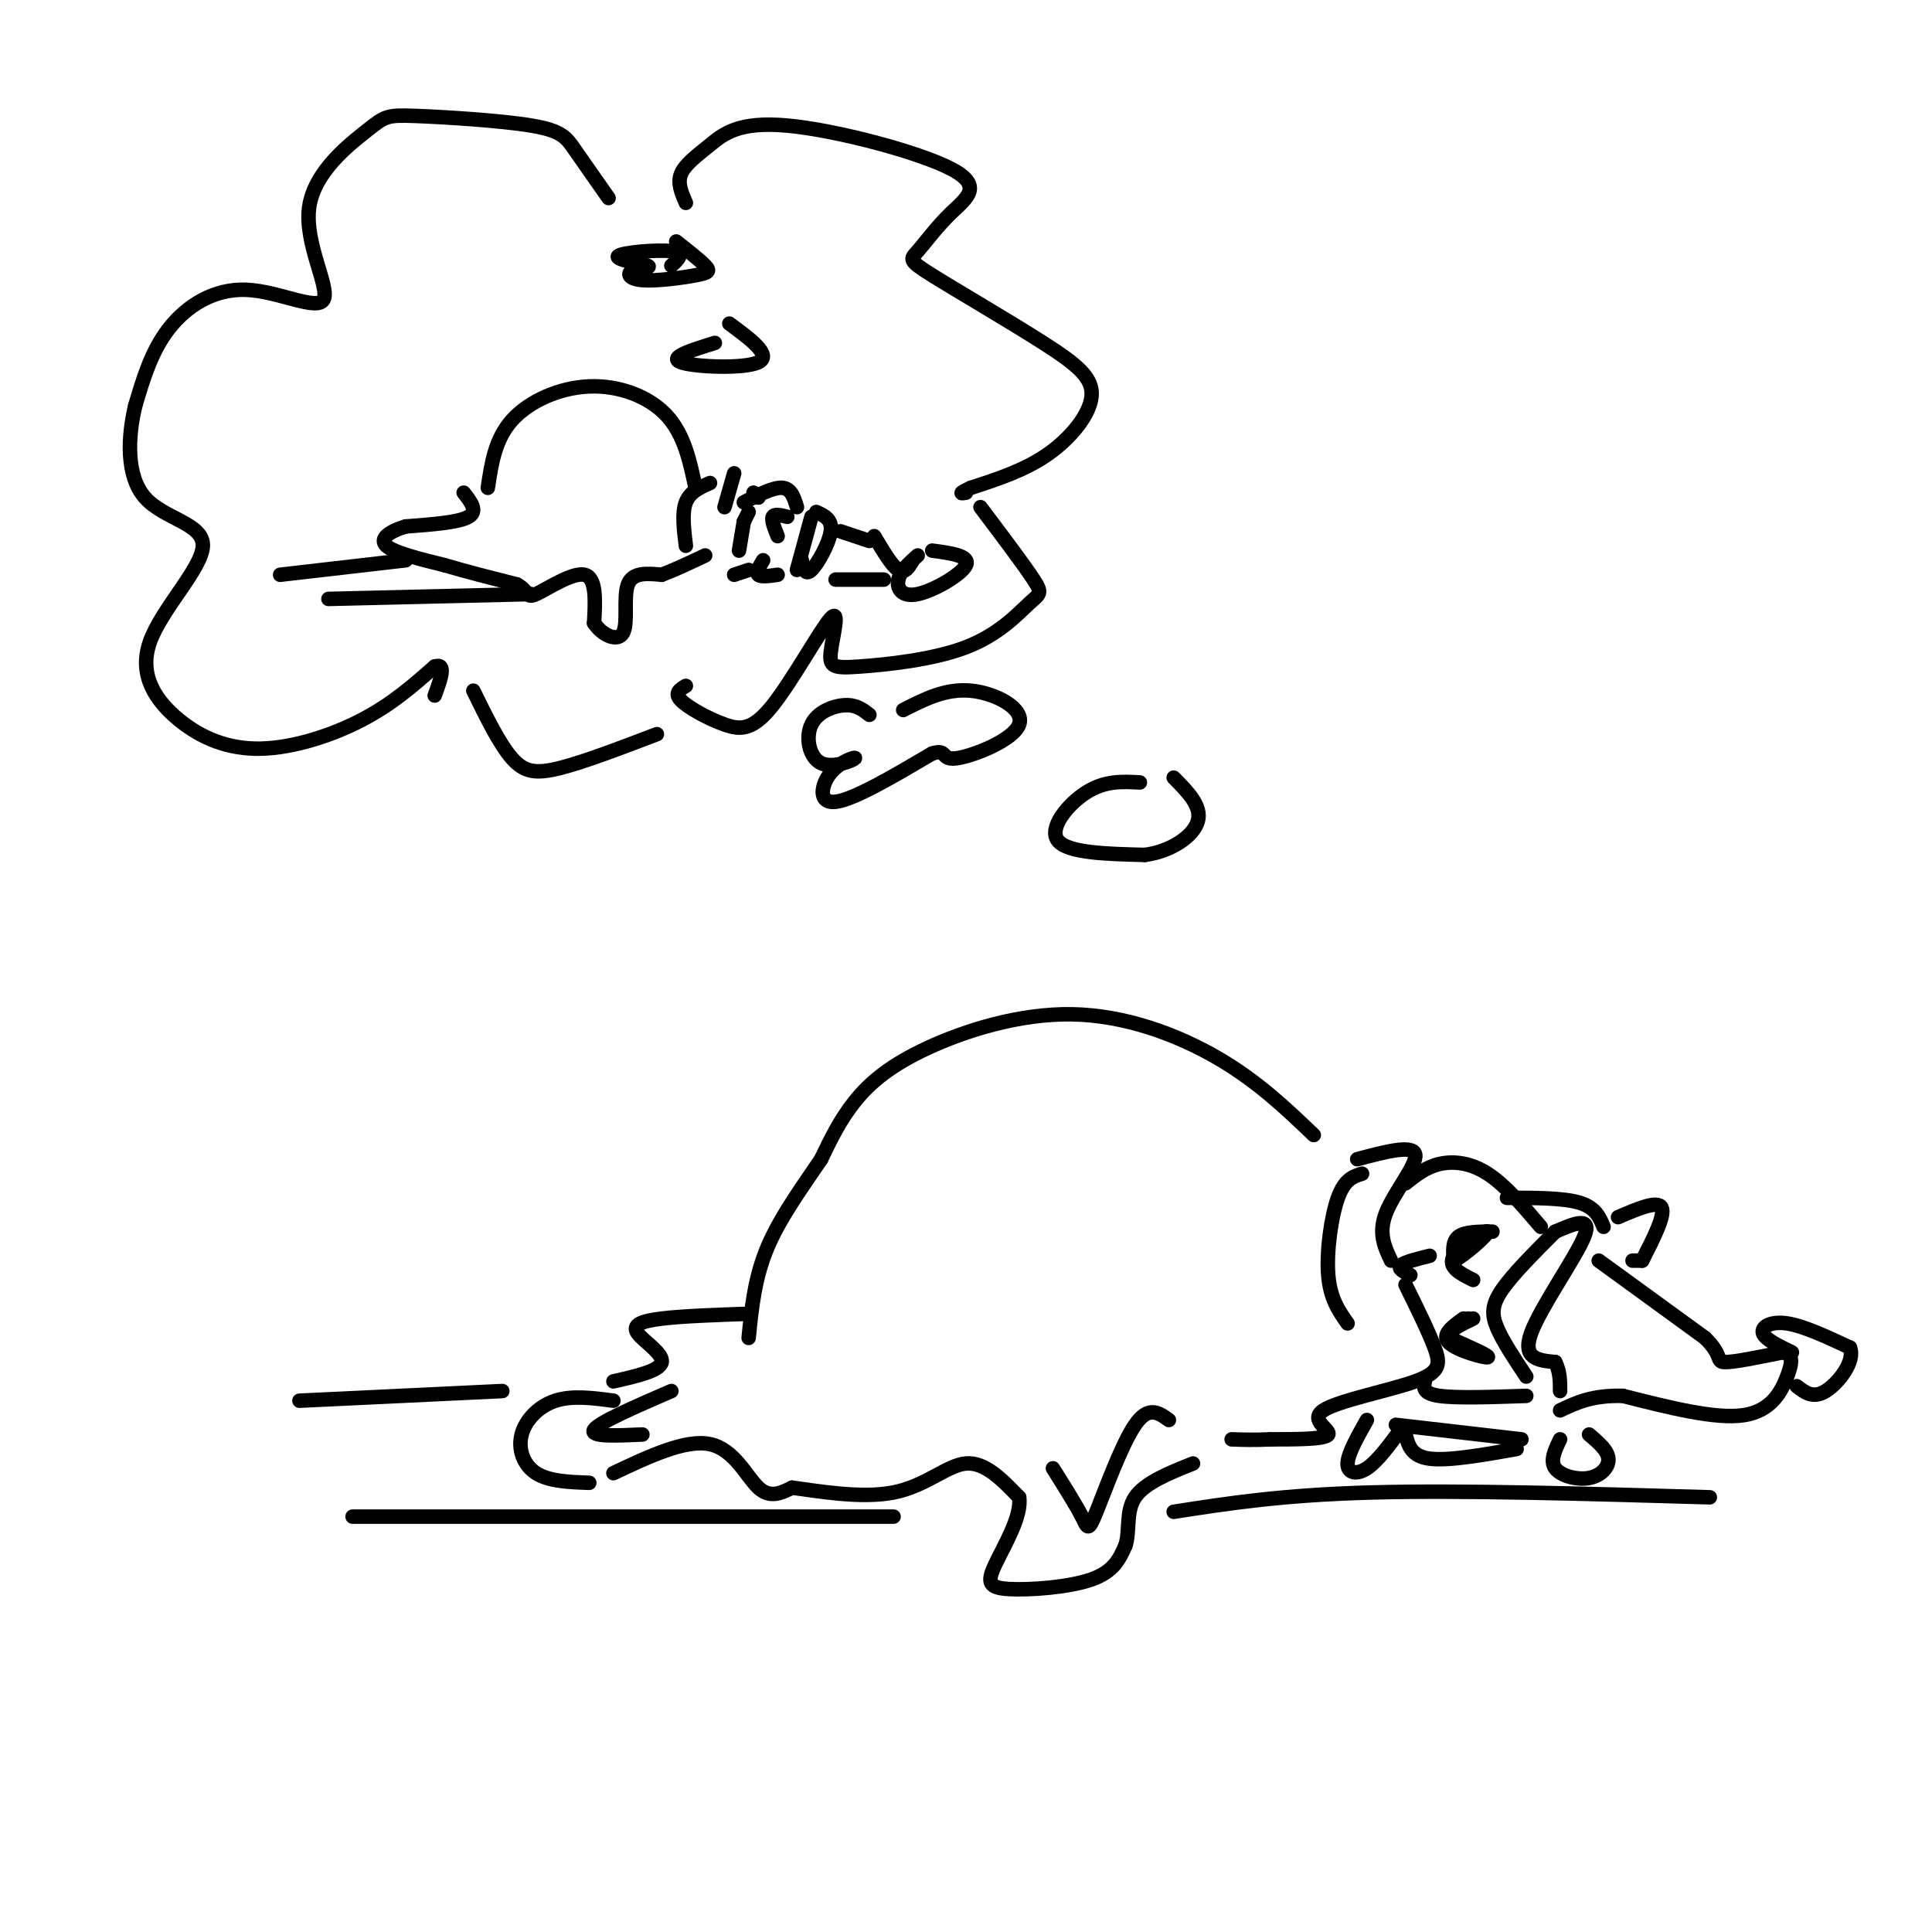 <svg viewBox='0 0 400 400' version='1.1' xmlns='http://www.w3.org/2000/svg' xmlns:xlink='http://www.w3.org/1999/xlink'><g fill='none' stroke='rgb(0,0,0)' stroke-width='3' stroke-linecap='round' stroke-linejoin='round'><path d='M272,235c-5.856,-5.600 -11.713,-11.199 -20,-16c-8.287,-4.801 -19.005,-8.802 -30,-9c-10.995,-0.198 -22.268,3.408 -30,7c-7.732,3.592 -11.923,7.169 -15,11c-3.077,3.831 -5.038,7.915 -7,12'/><path d='M170,240c-3.356,5.022 -8.244,11.578 -11,18c-2.756,6.422 -3.378,12.711 -4,19'/><path d='M155,272c-6.833,0.238 -13.667,0.476 -18,1c-4.333,0.524 -6.167,1.333 -5,3c1.167,1.667 5.333,4.190 5,6c-0.333,1.810 -5.167,2.905 -10,4'/><path d='M127,290c-4.256,-0.565 -8.512,-1.131 -12,0c-3.488,1.131 -6.208,3.958 -7,7c-0.792,3.042 0.345,6.298 3,8c2.655,1.702 6.827,1.851 11,2'/><path d='M127,305c7.489,-3.533 14.978,-7.067 20,-6c5.022,1.067 7.578,6.733 10,9c2.422,2.267 4.711,1.133 7,0'/><path d='M164,308c5.071,0.667 14.250,2.333 21,1c6.750,-1.333 11.071,-5.667 15,-6c3.929,-0.333 7.464,3.333 11,7'/><path d='M211,310c0.636,3.941 -3.273,10.293 -5,14c-1.727,3.707 -1.273,4.767 3,5c4.273,0.233 12.364,-0.362 17,-2c4.636,-1.638 5.818,-4.319 7,-7'/><path d='M233,320c1.000,-3.000 0.000,-7.000 2,-10c2.000,-3.000 7.000,-5.000 12,-7'/><path d='M282,243c-1.800,0.556 -3.600,1.111 -5,5c-1.400,3.889 -2.400,11.111 -2,16c0.400,4.889 2.200,7.444 4,10'/><path d='M281,240c5.756,-1.533 11.511,-3.067 12,-1c0.489,2.067 -4.289,7.733 -6,12c-1.711,4.267 -0.356,7.133 1,10'/><path d='M291,266c2.386,4.845 4.772,9.691 6,13c1.228,3.309 1.298,5.083 -4,7c-5.298,1.917 -15.965,3.978 -19,6c-3.035,2.022 1.561,4.006 1,5c-0.561,0.994 -6.281,0.997 -12,1'/><path d='M263,298c-3.333,0.167 -5.667,0.083 -8,0'/><path d='M291,245c2.089,-1.667 4.178,-3.333 7,-4c2.822,-0.667 6.378,-0.333 10,2c3.622,2.333 7.311,6.667 11,11'/><path d='M322,255c-4.400,4.400 -8.800,8.800 -11,12c-2.200,3.200 -2.200,5.200 -1,8c1.200,2.800 3.600,6.400 6,10'/><path d='M322,255c3.867,-1.667 7.733,-3.333 6,1c-1.733,4.333 -9.067,14.667 -11,20c-1.933,5.333 1.533,5.667 5,6'/><path d='M322,282c1.000,2.000 1.000,4.000 1,6'/><path d='M331,261c0.000,0.000 22.000,16.000 22,16'/><path d='M353,277c3.778,3.689 2.222,4.911 4,5c1.778,0.089 6.889,-0.956 12,-2'/><path d='M369,280c2.321,0.298 2.125,2.042 1,5c-1.125,2.958 -3.179,7.131 -9,8c-5.821,0.869 -15.411,-1.565 -25,-4'/><path d='M336,289c-6.333,-0.167 -9.667,1.417 -13,3'/><path d='M371,280c-2.800,-1.356 -5.600,-2.711 -6,-4c-0.400,-1.289 1.600,-2.511 5,-2c3.400,0.511 8.200,2.756 13,5'/><path d='M383,279c1.178,2.822 -2.378,7.378 -5,9c-2.622,1.622 -4.311,0.311 -6,-1'/><path d='M309,255c-2.833,0.000 -5.667,0.000 -7,1c-1.333,1.000 -1.167,3.000 -1,5'/><path d='M301,261c1.893,-0.821 7.125,-5.375 7,-6c-0.125,-0.625 -5.607,2.679 -7,5c-1.393,2.321 1.304,3.661 4,5'/><path d='M304,273c0.000,0.000 0.000,0.000 0,0'/><path d='M303,273c-2.333,1.689 -4.667,3.378 -3,5c1.667,1.622 7.333,3.178 8,3c0.667,-0.178 -3.667,-2.089 -8,-4'/><path d='M300,277c-0.500,-1.333 2.250,-2.667 5,-4'/><path d='M296,260c-2.667,0.667 -5.333,1.333 -6,2c-0.667,0.667 0.667,1.333 2,2'/><path d='M295,286c-0.250,1.250 -0.500,2.500 3,3c3.500,0.500 10.750,0.250 18,0'/><path d='M62,290c0.000,0.000 42.000,-2.000 42,-2'/><path d='M73,314c0.000,0.000 112.000,0.000 112,0'/><path d='M243,313c11.250,-1.750 22.500,-3.500 41,-4c18.500,-0.500 44.250,0.250 70,1'/><path d='M283,294c-1.978,3.511 -3.956,7.022 -4,9c-0.044,1.978 1.844,2.422 4,1c2.156,-1.422 4.578,-4.711 7,-8'/><path d='M289,295c0.000,0.000 26.000,3.000 26,3'/><path d='M323,298c-1.071,2.220 -2.143,4.440 -1,6c1.143,1.560 4.500,2.458 7,2c2.500,-0.458 4.143,-2.274 4,-4c-0.143,-1.726 -2.071,-3.363 -4,-5'/><path d='M338,261c0.000,0.000 2.000,0.000 2,0'/><path d='M340,261c2.417,-4.750 4.833,-9.500 4,-11c-0.833,-1.500 -4.917,0.250 -9,2'/><path d='M332,254c-0.833,-2.000 -1.667,-4.000 -5,-5c-3.333,-1.000 -9.167,-1.000 -15,-1'/><path d='M291,297c0.583,2.250 1.167,4.500 5,5c3.833,0.500 10.917,-0.750 18,-2'/><path d='M139,288c-7.500,3.250 -15.000,6.500 -16,8c-1.000,1.500 4.500,1.250 10,1'/><path d='M242,294c-2.107,-1.524 -4.214,-3.048 -7,1c-2.786,4.048 -6.250,13.667 -8,18c-1.750,4.333 -1.786,3.381 -3,1c-1.214,-2.381 -3.607,-6.190 -6,-10'/><path d='M236,162c-3.578,-0.200 -7.156,-0.400 -11,2c-3.844,2.400 -7.956,7.400 -6,10c1.956,2.600 9.978,2.800 18,3'/><path d='M237,177c5.467,-0.689 10.133,-3.911 11,-7c0.867,-3.089 -2.067,-6.044 -5,-9'/><path d='M180,148c-1.326,-1.045 -2.652,-2.091 -5,-2c-2.348,0.091 -5.719,1.318 -7,4c-1.281,2.682 -0.473,6.818 2,8c2.473,1.182 6.611,-0.590 7,-1c0.389,-0.410 -2.972,0.544 -5,3c-2.028,2.456 -2.722,6.416 1,6c3.722,-0.416 11.861,-5.208 20,-10'/><path d='M193,156c3.324,-1.021 1.633,1.427 5,1c3.367,-0.427 11.791,-3.730 13,-7c1.209,-3.270 -4.797,-6.506 -10,-7c-5.203,-0.494 -9.601,1.753 -14,4'/><path d='M126,41c-2.616,-3.722 -5.232,-7.444 -7,-10c-1.768,-2.556 -2.687,-3.945 -9,-5c-6.313,-1.055 -18.018,-1.774 -24,-2c-5.982,-0.226 -6.241,0.042 -10,3c-3.759,2.958 -11.018,8.608 -12,16c-0.982,7.392 4.314,16.528 3,19c-1.314,2.472 -9.238,-1.719 -16,-2c-6.762,-0.281 -12.360,3.348 -16,8c-3.640,4.652 -5.320,10.326 -7,16'/><path d='M28,84c-1.549,6.435 -1.921,14.524 2,19c3.921,4.476 12.136,5.339 12,10c-0.136,4.661 -8.622,13.119 -11,20c-2.378,6.881 1.352,12.185 6,16c4.648,3.815 10.213,6.143 17,6c6.787,-0.143 14.796,-2.755 21,-6c6.204,-3.245 10.602,-7.122 15,-11'/><path d='M90,138c2.500,-0.833 1.250,2.583 0,6'/><path d='M98,143c2.711,5.533 5.422,11.067 8,14c2.578,2.933 5.022,3.267 10,2c4.978,-1.267 12.489,-4.133 20,-7'/><path d='M142,42c-0.889,-2.036 -1.779,-4.071 -1,-6c0.779,-1.929 3.225,-3.750 6,-6c2.775,-2.250 5.877,-4.929 16,-4c10.123,0.929 27.267,5.467 34,9c6.733,3.533 3.054,6.063 0,9c-3.054,2.937 -5.485,6.283 -7,8c-1.515,1.717 -2.116,1.805 3,5c5.116,3.195 15.949,9.495 23,14c7.051,4.505 10.322,7.213 10,11c-0.322,3.787 -4.235,8.653 -9,12c-4.765,3.347 -10.383,5.173 -16,7'/><path d='M201,101c-2.833,1.333 -1.917,1.167 -1,1'/><path d='M142,142c-1.237,0.740 -2.473,1.480 -1,3c1.473,1.520 5.656,3.821 9,5c3.344,1.179 5.849,1.238 10,-4c4.151,-5.238 9.948,-15.771 12,-18c2.052,-2.229 0.358,3.848 0,7c-0.358,3.152 0.620,3.381 6,3c5.380,-0.381 15.164,-1.370 22,-4c6.836,-2.630 10.725,-6.900 13,-9c2.275,-2.100 2.936,-2.028 1,-5c-1.936,-2.972 -6.468,-8.986 -11,-15'/><path d='M101,101c0.744,-5.036 1.488,-10.071 5,-14c3.512,-3.929 9.792,-6.750 16,-7c6.208,-0.250 12.345,2.071 16,6c3.655,3.929 4.827,9.464 6,15'/><path d='M96,102c1.500,1.917 3.000,3.833 1,5c-2.000,1.167 -7.500,1.583 -13,2'/><path d='M84,109c-3.444,1.022 -5.556,2.578 -4,4c1.556,1.422 6.778,2.711 12,4'/><path d='M92,117c4.500,1.333 9.750,2.667 15,4'/><path d='M107,121c2.655,1.429 1.792,3.000 4,2c2.208,-1.000 7.488,-4.571 10,-4c2.512,0.571 2.256,5.286 2,10'/><path d='M123,129c1.690,2.571 4.917,4.000 6,2c1.083,-2.000 0.024,-7.429 1,-10c0.976,-2.571 3.988,-2.286 7,-2'/><path d='M137,119c2.667,-1.000 5.833,-2.500 9,-4'/><path d='M147,100c-2.083,0.917 -4.167,1.833 -5,4c-0.833,2.167 -0.417,5.583 0,9'/><path d='M152,98c0.000,0.000 -2.000,7.000 -2,7'/><path d='M156,102c0.000,0.000 1.000,1.000 1,1'/><path d='M157,103c0.167,0.167 0.083,0.083 0,0'/><path d='M154,104c3.083,-1.583 6.167,-3.167 8,-3c1.833,0.167 2.417,2.083 3,4'/><path d='M168,107c0.000,0.000 -3.000,11.000 -3,11'/><path d='M169,106c1.667,0.756 3.333,1.511 3,4c-0.333,2.489 -2.667,6.711 -4,8c-1.333,1.289 -1.667,-0.356 -2,-2'/><path d='M181,111c1.833,3.083 3.667,6.167 5,7c1.333,0.833 2.167,-0.583 3,-2'/><path d='M173,120c0.000,0.000 10.000,0.000 10,0'/><path d='M174,110c0.000,0.000 6.000,2.000 6,2'/><path d='M190,115c-1.804,1.613 -3.607,3.226 -4,5c-0.393,1.774 0.625,3.708 4,3c3.375,-0.708 9.107,-4.060 10,-6c0.893,-1.940 -3.054,-2.470 -7,-3'/><path d='M163,107c-1.333,-0.333 -2.667,-0.667 -3,0c-0.333,0.667 0.333,2.333 1,4'/><path d='M158,116c-0.750,1.250 -1.500,2.500 -1,3c0.500,0.500 2.250,0.250 4,0'/><path d='M155,106c0.000,0.000 -1.000,2.000 -1,2'/><path d='M154,108c0.000,0.000 -1.000,6.000 -1,6'/><path d='M152,119c0.000,0.000 3.000,-1.000 3,-1'/><path d='M58,119c0.000,0.000 26.000,-3.000 26,-3'/><path d='M68,124c0.000,0.000 42.000,-1.000 42,-1'/><path d='M148,71c-4.867,1.511 -9.733,3.022 -7,4c2.733,0.978 13.067,1.422 16,0c2.933,-1.422 -1.533,-4.711 -6,-8'/><path d='M139,55c1.451,-1.324 2.901,-2.648 0,-3c-2.901,-0.352 -10.154,0.267 -11,1c-0.846,0.733 4.716,1.580 6,2c1.284,0.420 -1.711,0.414 -3,1c-1.289,0.586 -0.871,1.765 2,2c2.871,0.235 8.196,-0.475 11,-1c2.804,-0.525 3.087,-0.864 2,-2c-1.087,-1.136 -3.543,-3.068 -6,-5'/></g>
</svg>